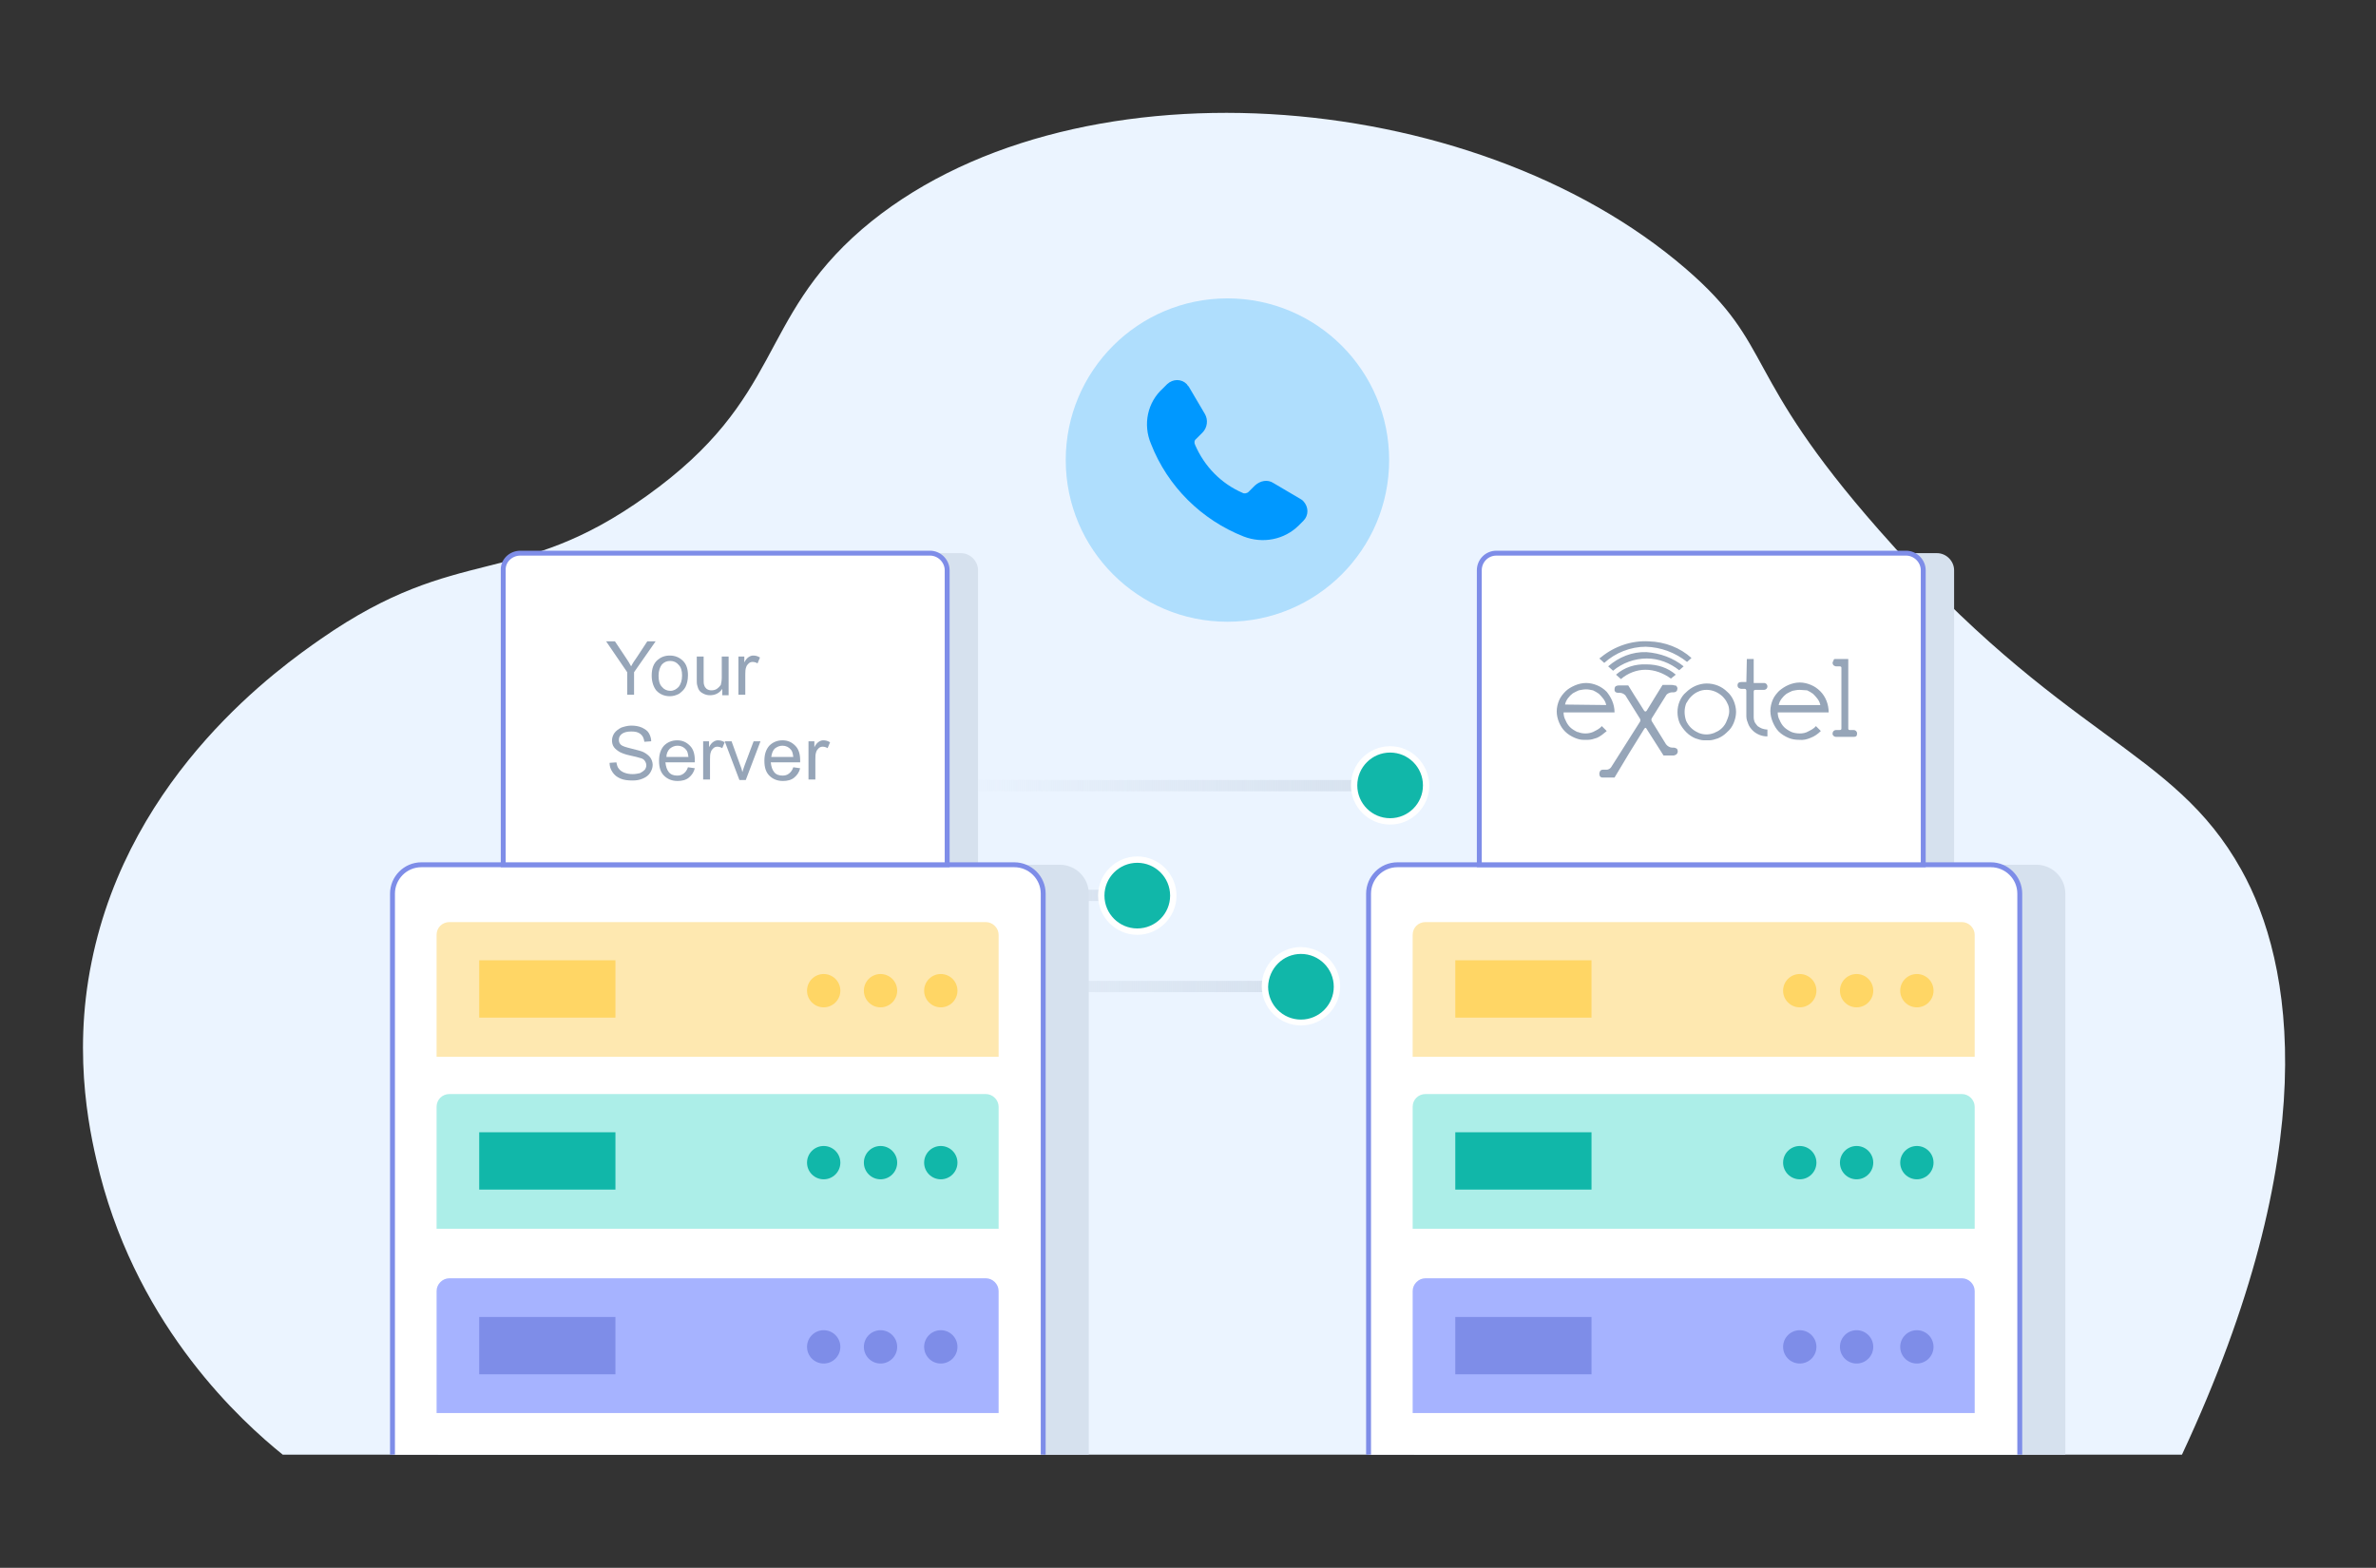 <?xml version="1.0" encoding="utf-8"?>
<!-- Generator: Adobe Illustrator 22.0.1, SVG Export Plug-In . SVG Version: 6.00 Build 0)  -->
<svg version="1.1" id="Layer_1" xmlns="http://www.w3.org/2000/svg" xmlns:xlink="http://www.w3.org/1999/xlink" x="0px" y="0px"
	 viewBox="0 0 484.9 320" style="enable-background:new 0 0 484.9 320;" xml:space="preserve">
<rect x="0" y="0" width="484.9" height="320" fill="#333333" stroke="none"/>
<style type="text/css">
	.st0{fill:none;}
	.st1{fill:#EBF4FF;}
	.st2{fill:url(#SVGID_1_);}
	.st3{fill:#11B7A9;}
	.st4{fill:#FFFFFF;}
	.st5{fill:url(#SVGID_2_);}
	.st6{fill:url(#SVGID_3_);}
	.st7{fill:#D6E1EE;}
	.st8{fill:#FFFFFF;stroke:#7E8DE8;}
	.st9{fill:#ACEEE8;}
	.st10{fill:#A6B3FF;}
	.st11{fill:#FEE8B0;}
	.st12{fill:#FFD665;}
	.st13{fill:#7E8DE8;}
	.st14{fill:#96A5B8;}
	.st15{enable-background:new    ;}
	.st16{fill:#AFDEFD;}
	.st17{fill:#0098FF;}
</style>
<title>Your database_System</title>
<g id="Layer_2_1_">
	<g id="Layer_1-2">
		<rect class="st0" width="484.9" height="320"/>
		<path class="st1" d="M57.7,296.9h387.6c29.1-62.3,22.8-100.3,12.1-119.4c-14-25.1-36.1-26.2-74-69.4c-28.3-32.2-21-37.4-39.3-53.2
			c-43.8-37.8-126.6-43.8-168.2-8.1C154.4,65.4,160,81.2,132,101.2c-26.6,19.1-38.2,9.5-66.5,29.2c-7.9,5.5-39,27.2-46.8,65.9
			c-4.1,20,0,36.6,1.7,43.4C28.6,271.4,49.4,290.2,57.7,296.9z"/>
		
			<linearGradient id="SVGID_1_" gradientUnits="userSpaceOnUse" x1="169.4" y1="673.35" x2="265.5" y2="673.35" gradientTransform="matrix(1 0 0 1 0 -472)">
			<stop  offset="0" style="stop-color:#D6E1EE;stop-opacity:0"/>
			<stop  offset="1" style="stop-color:#D6E1EE"/>
		</linearGradient>
		<rect x="169.4" y="200.2" class="st2" width="96.1" height="2.3"/>
		<circle class="st3" cx="265.5" cy="201.3" r="7.3"/>
		<path class="st4" d="M265.5,194.7c3.7,0,6.7,3,6.7,6.7s-3,6.7-6.7,6.7s-6.7-3-6.7-6.7l0,0C258.9,197.6,261.9,194.7,265.5,194.7
			 M265.5,193.3c-4.4,0-8,3.6-8,8s3.6,8,8,8s8-3.6,8-8l0,0C273.5,196.9,270,193.4,265.5,193.3z"/>
		
			<linearGradient id="SVGID_2_" gradientUnits="userSpaceOnUse" x1="173.3" y1="654.75" x2="232.1" y2="654.75" gradientTransform="matrix(1 0 0 1 0 -472)">
			<stop  offset="0" style="stop-color:#D6E1EE;stop-opacity:0"/>
			<stop  offset="1" style="stop-color:#D6E1EE"/>
		</linearGradient>
		<rect x="173.3" y="181.6" class="st5" width="58.8" height="2.3"/>
		<circle class="st3" cx="232.1" cy="182.8" r="7.3"/>
		<path class="st4" d="M232.1,176.1c3.7,0,6.7,3,6.7,6.7s-3,6.7-6.7,6.7s-6.7-3-6.7-6.7l0,0C225.4,179.1,228.4,176.1,232.1,176.1
			 M232.1,174.8c-4.4,0-8,3.6-8,8s3.6,8,8,8s8-3.6,8-8l0,0C240.1,178.4,236.5,174.8,232.1,174.8z"/>
		
			<linearGradient id="SVGID_3_" gradientUnits="userSpaceOnUse" x1="191.7" y1="632.35" x2="283.7" y2="632.35" gradientTransform="matrix(1 0 0 1 0 -472)">
			<stop  offset="0" style="stop-color:#D6E1EE;stop-opacity:0"/>
			<stop  offset="1" style="stop-color:#D6E1EE"/>
		</linearGradient>
		<rect x="191.7" y="159.2" class="st6" width="92" height="2.3"/>
		<circle class="st3" cx="283.7" cy="160.3" r="7.3"/>
		<path class="st4" d="M283.7,153.6c3.7,0,6.7,3,6.7,6.7s-3,6.7-6.7,6.7s-6.7-3-6.7-6.7l0,0C277,156.6,280,153.6,283.7,153.6
			 M283.7,152.3c-4.4,0-8,3.6-8,8s3.6,8,8,8s8-3.6,8-8l0,0C291.6,155.9,288.1,152.3,283.7,152.3z"/>
		<path class="st7" d="M112.5,112.9h83.6c1.9,0,3.5,1.6,3.5,3.5l0,0v60.1l0,0H109l0,0v-60.1C109,114.5,110.5,112.9,112.5,112.9z"/>
		<path class="st7" d="M95.2,176.5h121.1c3.2,0,5.9,2.6,5.9,5.9v114.5l0,0H89.4l0,0V182.4C89.4,179.1,92,176.5,95.2,176.5z"/>
		<path class="st8" d="M80.1,296.9V182.4c0-3.2,2.6-5.9,5.9-5.9h121c3.2,0,5.9,2.6,5.9,5.9v114.5"/>
		<path class="st8" d="M106.2,112.9h83.6c1.9,0,3.5,1.6,3.5,3.5l0,0v60.1l0,0h-90.6l0,0v-60.1C102.6,114.5,104.2,112.9,106.2,112.9z
			"/>
		<path class="st9" d="M91.7,223.3h109.5c1.4,0,2.6,1.2,2.6,2.6v24.9l0,0H89.1l0,0v-24.9C89.1,224.4,90.3,223.3,91.7,223.3z"/>
		<path class="st10" d="M91.7,260.9h109.5c1.4,0,2.6,1.2,2.6,2.6l0,0v24.9l0,0H89.1l0,0v-24.9C89.1,262.1,90.3,260.9,91.7,260.9
			L91.7,260.9z"/>
		<rect x="97.8" y="231.1" class="st3" width="27.8" height="11.7"/>
		<ellipse class="st3" cx="192" cy="237.3" rx="3.4" ry="3.4"/>
		<ellipse class="st3" cx="179.7" cy="237.3" rx="3.4" ry="3.4"/>
		<ellipse class="st3" cx="168.1" cy="237.3" rx="3.4" ry="3.4"/>
		<path class="st11" d="M91.7,188.2h109.5c1.4,0,2.6,1.2,2.6,2.6v24.9l0,0H89.1l0,0v-24.9C89.1,189.3,90.3,188.2,91.7,188.2z"/>
		<rect x="97.8" y="196" class="st12" width="27.8" height="11.7"/>
		<ellipse class="st12" cx="192" cy="202.2" rx="3.4" ry="3.4"/>
		<ellipse class="st12" cx="179.7" cy="202.2" rx="3.4" ry="3.4"/>
		<ellipse class="st12" cx="168.1" cy="202.2" rx="3.4" ry="3.4"/>
		<rect x="97.8" y="268.8" class="st13" width="27.8" height="11.7"/>
		<ellipse class="st13" cx="192" cy="274.9" rx="3.4" ry="3.4"/>
		<ellipse class="st13" cx="179.7" cy="274.9" rx="3.4" ry="3.4"/>
		<ellipse class="st13" cx="168.1" cy="274.9" rx="3.4" ry="3.4"/>
		<path class="st7" d="M311.7,112.9h83.6c1.9,0,3.5,1.6,3.5,3.5l0,0v60.1l0,0h-90.6l0,0v-60.1C308.2,114.5,309.8,112.9,311.7,112.9z
			"/>
		<path class="st7" d="M294.5,176.5h121.1c3.2,0,5.9,2.6,5.9,5.9v114.5l0,0H288.6l0,0V182.4C288.6,179.1,291.2,176.5,294.5,176.5z"
			/>
		<path class="st8" d="M279.3,296.9V182.4c0-3.2,2.6-5.9,5.9-5.9h121.1c3.2,0,5.9,2.6,5.9,5.9v114.5"/>
		<path class="st8" d="M305.4,112.9H389c1.9,0,3.5,1.6,3.5,3.5l0,0v60.1l0,0h-90.6l0,0v-60.1C301.9,114.5,303.4,112.9,305.4,112.9z"
			/>
		<path class="st9" d="M290.9,223.3h109.5c1.4,0,2.6,1.2,2.6,2.6l0,0v24.9l0,0H288.3l0,0v-24.9C288.3,224.4,289.5,223.3,290.9,223.3
			L290.9,223.3z"/>
		<path class="st10" d="M290.9,260.9h109.5c1.4,0,2.6,1.2,2.6,2.6l0,0v24.9l0,0H288.3l0,0v-24.9
			C288.3,262.1,289.5,260.9,290.9,260.9L290.9,260.9z"/>
		<rect x="297" y="231.1" class="st3" width="27.8" height="11.7"/>
		<ellipse class="st3" cx="391.2" cy="237.3" rx="3.4" ry="3.4"/>
		<ellipse class="st3" cx="378.9" cy="237.3" rx="3.4" ry="3.4"/>
		<ellipse class="st3" cx="367.3" cy="237.3" rx="3.4" ry="3.4"/>
		<path class="st11" d="M290.9,188.2h109.5c1.4,0,2.6,1.2,2.6,2.6l0,0v24.9l0,0H288.3l0,0v-24.9
			C288.3,189.3,289.5,188.2,290.9,188.2L290.9,188.2z"/>
		<rect x="297" y="196" class="st12" width="27.8" height="11.7"/>
		<ellipse class="st12" cx="391.2" cy="202.2" rx="3.4" ry="3.4"/>
		<ellipse class="st12" cx="378.9" cy="202.2" rx="3.4" ry="3.4"/>
		<ellipse class="st12" cx="367.3" cy="202.2" rx="3.4" ry="3.4"/>
		<rect x="297" y="268.8" class="st13" width="27.8" height="11.7"/>
		<ellipse class="st13" cx="391.2" cy="274.9" rx="3.4" ry="3.4"/>
		<ellipse class="st13" cx="378.9" cy="274.9" rx="3.4" ry="3.4"/>
		<ellipse class="st13" cx="367.3" cy="274.9" rx="3.4" ry="3.4"/>
		<path class="st14" d="M343.6,136l-0.9,0.8c-1.9-1.5-4.2-2.4-6.6-2.4c-2.5,0-5,0.9-6.9,2.5l-1-0.9c2.2-1.9,4.9-3,7.8-2.9
			C338.8,133.3,341.5,134.3,343.6,136z M345.2,134.3l-0.9,0.8c-2.4-1.9-5.3-3-8.4-3.1c-3.1,0-6.2,1.2-8.5,3.3l-1-0.9
			c0.1-0.1,0.3-0.2,0.4-0.3c2.7-2.2,6.2-3.4,9.7-3.2C339.8,131,342.9,132.2,345.2,134.3L345.2,134.3z M342,137.7l-1,0.8
			c-1.5-1.1-3.3-1.8-5.2-1.8c-1.8,0-3.6,0.7-5,1.9l-1-0.9c1.7-1.5,3.9-2.2,6.2-2.1C338.3,135.6,340.4,136.3,342,137.7L342,137.7z
			 M342.1,140L342.1,140c0.2,0.2,0.3,0.5,0.2,0.7c0,0.4-0.4,0.6-0.7,0.6l0,0h-0.4c-0.2,0-0.5,0.1-0.7,0.2c-0.2,0.1-0.3,0.2-0.4,0.3
			l-3,4.8c-0.1,0.2-0.1,0.4,0,0.6l2.9,4.7c0.3,0.4,0.8,0.7,1.3,0.7h0.3c0.2,0,0.4,0.1,0.6,0.2l0,0c0.1,0.1,0.2,0.3,0.2,0.6
			c0,0.2-0.1,0.4-0.3,0.6l0,0c-0.2,0.1-0.4,0.2-0.6,0.2h-2l-3.5-5.5c-0.1-0.2-0.2-0.2-0.4,0l-3.1,5c-1,1.7-2,3.3-3,5h-2.4
			c-0.5,0-0.7-0.3-0.7-0.8c0-0.2,0.1-0.4,0.2-0.6c0.1-0.1,0.3-0.2,0.5-0.2h0.5c0.1,0,0.2,0,0.3,0c0.3,0,0.7-0.2,0.9-0.5l5.9-9.3
			c0.1-0.2,0.1-0.4,0-0.6l0,0l-3-4.8c-0.1-0.1-0.3-0.2-0.4-0.3c-0.2-0.1-0.5-0.2-0.7-0.2h-0.4c-0.4,0-0.7-0.2-0.7-0.6l0,0
			c0-0.2,0-0.5,0.2-0.7l0,0l0,0c0,0,0.1-0.1,0.2-0.1c0.2-0.1,0.4-0.1,0.6-0.1h1.8l1.3,2.1c0.6,0.9,1.2,1.9,1.9,3
			c0.2,0.3,0.4,0.3,0.6,0l1.9-3.1l0,0l1.3-2.1h1.8c0.2,0,0.4,0,0.6,0.1C342,139.9,342,139.9,342.1,140L342.1,140z M365,139.8
			c0.7-0.3,1.5-0.5,2.3-0.5s1.6,0.2,2.3,0.5c0.7,0.3,1.3,0.7,1.9,1.3c1.1,1.1,1.7,2.7,1.7,4.3h-10.4c0,0.5,0.1,1.1,0.4,1.6
			c0.2,0.5,0.5,1,0.9,1.4s0.9,0.7,1.5,1c0.5,0.2,1.1,0.3,1.7,0.3s1.2-0.1,1.7-0.4c0.6-0.3,1.2-0.6,1.6-1.1l1,1
			c-0.6,0.6-1.3,1.1-2.1,1.4c-0.7,0.3-1.5,0.5-2.3,0.4c-0.8,0-1.5-0.1-2.2-0.4c-0.7-0.3-1.4-0.7-2-1.3c-0.5-0.5-0.9-1.2-1.2-1.9
			c-0.3-0.7-0.5-1.5-0.5-2.3s0.2-1.6,0.5-2.3s0.8-1.3,1.3-1.8C363.7,140.5,364.3,140.1,365,139.8L365,139.8z M367.3,140.8
			c-0.5,0-1,0.1-1.5,0.2c-0.4,0.2-0.9,0.4-1.2,0.6c-0.4,0.3-0.7,0.6-1,1s-0.5,0.8-0.6,1.3h8.5c-0.1-0.5-0.3-0.9-0.6-1.3
			c-0.3-0.4-0.6-0.7-0.9-1c-0.4-0.3-0.8-0.5-1.2-0.7C368.3,140.9,367.8,140.8,367.3,140.8L367.3,140.8z M356.5,134.5h1.4v4.9h2.1
			c0.2,0,0.4,0.1,0.5,0.2c0.1,0.1,0.2,0.3,0.2,0.5s-0.1,0.4-0.2,0.5s-0.3,0.2-0.5,0.2h-1.7c-0.3,0-0.4,0.1-0.4,0.4v5.2
			c0,0.4,0.1,0.7,0.2,1c0.2,0.3,0.4,0.6,0.6,0.8c0.3,0.2,0.6,0.4,0.9,0.5s0.7,0.2,1.1,0.2v1.4c-0.6,0-1.1-0.1-1.6-0.3
			s-1-0.5-1.4-0.9s-0.7-0.8-0.9-1.3c-0.2-0.5-0.4-1-0.4-1.6V141c0-0.2-0.1-0.4-0.3-0.4h-0.7c-0.2,0-0.4-0.1-0.6-0.2
			c-0.1-0.1-0.2-0.3-0.2-0.5c0-0.5,0.3-0.7,0.8-0.7h1L356.5,134.5z M374.6,134.5h2.6v14.2c0,0.2,0.1,0.3,0.3,0.3h0.8
			c0.2,0,0.4,0.1,0.5,0.2c0.1,0.1,0.2,0.3,0.2,0.5c0,0.5-0.2,0.7-0.7,0.7h-3.6c-0.3,0-0.6-0.2-0.7-0.5c0-0.1,0-0.1,0-0.2
			c0-0.2,0.1-0.4,0.2-0.5s0.3-0.2,0.5-0.2h0.7c0.3,0,0.4-0.1,0.4-0.3v-12.4c0-0.2-0.1-0.3-0.4-0.3h-0.7c-0.2,0-0.3-0.1-0.5-0.2
			c-0.1-0.1-0.2-0.3-0.2-0.5l0,0c0-0.2,0.1-0.3,0.2-0.5C374.2,134.5,374.4,134.5,374.6,134.5L374.6,134.5z M329,143
			c0.3,0.7,0.5,1.5,0.5,2.4h-10.4c0,0.5,0.1,1.1,0.4,1.6c0.2,0.5,0.5,1,0.9,1.4s0.9,0.7,1.5,1h0.1c0.5,0.2,1,0.3,1.6,0.3
			c0.5,0,1-0.1,1.5-0.3c0.1,0,0.1-0.1,0.2-0.1c0.6-0.3,1.2-0.6,1.6-1.1l1,1l-0.1,0.1c-0.6,0.5-1.2,1-1.9,1.3
			c-0.6,0.2-1.2,0.4-1.8,0.4c-0.2,0-0.3,0-0.5,0s-0.3,0-0.5,0c-0.6,0-1.2-0.2-1.7-0.4c-0.7-0.3-1.4-0.7-2-1.3l0,0
			c-0.5-0.5-0.9-1.1-1.2-1.8c-0.3-0.7-0.5-1.5-0.5-2.3s0.2-1.6,0.5-2.3s0.8-1.3,1.3-1.8s1.2-0.9,1.9-1.2c0.7-0.3,1.5-0.5,2.3-0.5
			s1.6,0.2,2.3,0.5c0.7,0.3,1.3,0.7,1.9,1.3C328.3,141.7,328.7,142.3,329,143L329,143z M327.8,143.9c-0.1-0.5-0.3-0.9-0.6-1.3
			c-0.3-0.4-0.6-0.7-0.9-1c-0.4-0.3-0.8-0.5-1.2-0.7c-0.5-0.1-0.9-0.2-1.4-0.2s-1,0.1-1.5,0.2c-0.4,0.2-0.9,0.4-1.2,0.6
			c-0.4,0.3-0.7,0.6-1,1s-0.5,0.8-0.6,1.3L327.8,143.9z M352.9,145.2c0-0.6-0.1-1.2-0.4-1.7c-0.2-0.5-0.6-1-1-1.4
			c-0.9-0.8-2-1.3-3.2-1.3c-0.6,0-1.2,0.1-1.8,0.4c-0.5,0.2-1,0.6-1.4,1s-0.7,0.9-1,1.4c-0.2,0.6-0.3,1.1-0.3,1.7
			c0,0.6,0.1,1.2,0.3,1.8c0.5,1.1,1.3,1.9,2.4,2.4c0.1,0,0.1,0.1,0.2,0.1c1,0.4,2.1,0.4,3.1,0c0.1,0,0.1,0,0.2-0.1
			c1.1-0.4,2-1.3,2.4-2.4C352.7,146.4,352.9,145.8,352.9,145.2L352.9,145.2z M353.8,143c0.3,0.7,0.5,1.5,0.5,2.3s-0.2,1.6-0.5,2.3
			s-0.7,1.3-1.3,1.8l-0.1,0.1c-0.5,0.5-1.1,0.9-1.8,1.2c-0.6,0.2-1.2,0.4-1.8,0.4c-0.2,0-0.3,0-0.5,0s-0.3,0-0.5,0
			c-0.6,0-1.2-0.2-1.8-0.4c-0.7-0.3-1.3-0.7-1.8-1.2c0,0,0,0-0.1-0.1c-0.5-0.5-1-1.2-1.3-1.8c-0.6-1.4-0.6-3.1,0-4.5
			c0.3-0.7,0.7-1.3,1.3-1.8c0.5-0.5,1.2-1,1.9-1.3c0.7-0.3,1.5-0.5,2.3-0.5c1.6,0,3.1,0.6,4.2,1.7C353,141.6,353.5,142.3,353.8,143
			L353.8,143z"/>
		<g id="Point-title">
			<g class="st15">
				<path class="st14" d="M128,141.8v-4.6l-4.3-6.3h1.8l2.2,3.3c0.4,0.6,0.8,1.2,1.1,1.8c0.3-0.6,0.7-1.2,1.2-1.9l2.1-3.2h1.7
					l-4.4,6.3v4.6H128z"/>
				<path class="st14" d="M133,137.9c0-1.5,0.4-2.5,1.2-3.2c0.7-0.6,1.5-0.9,2.5-0.9c1.1,0,2,0.4,2.7,1.1c0.7,0.7,1,1.7,1,2.9
					c0,1-0.2,1.8-0.5,2.4c-0.3,0.6-0.8,1-1.3,1.4c-0.6,0.3-1.2,0.5-1.9,0.5c-1.1,0-2-0.4-2.7-1.1C133.4,140.3,133,139.2,133,137.9z
					 M134.4,137.9c0,1,0.2,1.8,0.7,2.3c0.4,0.5,1,0.8,1.7,0.8c0.7,0,1.2-0.3,1.7-0.8c0.4-0.5,0.7-1.3,0.7-2.3c0-1-0.2-1.7-0.7-2.2
					c-0.4-0.5-1-0.8-1.7-0.8c-0.7,0-1.2,0.2-1.7,0.7C134.7,136.1,134.4,136.9,134.4,137.9z"/>
				<path class="st14" d="M147.4,141.8v-1.2c-0.6,0.9-1.5,1.3-2.5,1.3c-0.5,0-0.9-0.1-1.3-0.3c-0.4-0.2-0.7-0.4-0.9-0.7
					c-0.2-0.3-0.3-0.6-0.4-1c-0.1-0.3-0.1-0.7-0.1-1.2V134h1.4v4.4c0,0.7,0,1.2,0.1,1.4c0.1,0.4,0.3,0.6,0.5,0.8
					c0.3,0.2,0.6,0.3,1,0.3s0.8-0.1,1.1-0.3s0.6-0.5,0.8-0.8c0.1-0.4,0.2-0.9,0.2-1.5V134h1.4v7.9H147.4z"/>
				<path class="st14" d="M150.7,141.8V134h1.2v1.2c0.3-0.6,0.6-0.9,0.9-1.1s0.6-0.3,0.9-0.3c0.5,0,0.9,0.1,1.4,0.4l-0.5,1.2
					c-0.3-0.2-0.7-0.3-1-0.3c-0.3,0-0.6,0.1-0.8,0.3c-0.2,0.2-0.4,0.4-0.5,0.7c-0.2,0.5-0.2,1-0.2,1.6v4.1H150.7z"/>
			</g>
			<g class="st15">
				<path class="st14" d="M124.4,155.7l1.4-0.1c0.1,0.5,0.2,1,0.5,1.3c0.2,0.3,0.6,0.6,1.1,0.8c0.5,0.2,1.1,0.3,1.7,0.3
					c0.6,0,1-0.1,1.5-0.2c0.4-0.2,0.7-0.4,1-0.7c0.2-0.3,0.3-0.6,0.3-0.9c0-0.3-0.1-0.6-0.3-0.9c-0.2-0.3-0.5-0.5-1-0.6
					c-0.3-0.1-1-0.3-2-0.5c-1-0.2-1.7-0.5-2.1-0.7c-0.5-0.3-0.9-0.6-1.2-1s-0.4-0.9-0.4-1.4c0-0.5,0.2-1.1,0.5-1.5s0.8-0.8,1.4-1.1
					c0.6-0.2,1.3-0.4,2-0.4c0.8,0,1.5,0.1,2.2,0.4c0.6,0.3,1.1,0.6,1.4,1.1s0.5,1.1,0.5,1.7l-1.4,0.1c-0.1-0.7-0.3-1.2-0.8-1.6
					s-1.1-0.5-1.9-0.5c-0.9,0-1.5,0.2-1.9,0.5s-0.6,0.7-0.6,1.2c0,0.4,0.1,0.7,0.4,1c0.3,0.3,1,0.5,2.2,0.8c1.2,0.3,2,0.5,2.4,0.7
					c0.6,0.3,1.1,0.7,1.4,1.1c0.3,0.4,0.5,1,0.5,1.5c0,0.6-0.2,1.1-0.5,1.6c-0.3,0.5-0.8,0.9-1.5,1.2s-1.3,0.4-2.1,0.4
					c-1,0-1.8-0.1-2.5-0.4c-0.7-0.3-1.2-0.7-1.6-1.3S124.4,156.4,124.4,155.7z"/>
				<path class="st14" d="M140.4,156.6l1.4,0.2c-0.2,0.8-0.6,1.4-1.2,1.9s-1.4,0.7-2.3,0.7c-1.2,0-2.1-0.4-2.8-1.1s-1-1.7-1-3
					c0-1.3,0.3-2.3,1-3.1c0.7-0.7,1.6-1.1,2.7-1.1c1.1,0,1.9,0.4,2.6,1.1s1,1.7,1,3c0,0.1,0,0.2,0,0.4h-6c0.1,0.9,0.3,1.5,0.7,2
					c0.4,0.5,1,0.7,1.7,0.7c0.5,0,0.9-0.1,1.3-0.4S140.2,157.2,140.4,156.6z M136,154.5h4.5c-0.1-0.7-0.2-1.2-0.5-1.5
					c-0.4-0.5-1-0.8-1.7-0.8c-0.6,0-1.1,0.2-1.6,0.6C136.3,153.2,136,153.8,136,154.5z"/>
				<path class="st14" d="M143.5,159.2v-7.9h1.2v1.2c0.3-0.6,0.6-0.9,0.9-1.1s0.6-0.3,0.9-0.3c0.5,0,0.9,0.1,1.4,0.4l-0.5,1.2
					c-0.3-0.2-0.7-0.3-1-0.3c-0.3,0-0.6,0.1-0.8,0.3c-0.2,0.2-0.4,0.4-0.5,0.7c-0.2,0.5-0.2,1-0.2,1.6v4.1H143.5z"/>
				<path class="st14" d="M150.9,159.2l-3-7.9h1.4l1.7,4.7c0.2,0.5,0.4,1,0.5,1.6c0.1-0.4,0.3-0.9,0.5-1.5l1.8-4.8h1.4l-3,7.9H150.9
					z"/>
				<path class="st14" d="M161.9,156.6l1.4,0.2c-0.2,0.8-0.6,1.4-1.2,1.9s-1.4,0.7-2.3,0.7c-1.2,0-2.1-0.4-2.8-1.1s-1-1.7-1-3
					c0-1.3,0.3-2.3,1-3.1c0.7-0.7,1.6-1.1,2.7-1.1c1.1,0,1.9,0.4,2.6,1.1s1,1.7,1,3c0,0.1,0,0.2,0,0.4h-6c0.1,0.9,0.3,1.5,0.7,2
					c0.4,0.5,1,0.7,1.7,0.7c0.5,0,0.9-0.1,1.3-0.4S161.7,157.2,161.9,156.6z M157.4,154.5h4.5c-0.1-0.7-0.2-1.2-0.5-1.5
					c-0.4-0.5-1-0.8-1.7-0.8c-0.6,0-1.1,0.2-1.6,0.6C157.7,153.2,157.5,153.8,157.4,154.5z"/>
				<path class="st14" d="M165,159.2v-7.9h1.2v1.2c0.3-0.6,0.6-0.9,0.9-1.1s0.6-0.3,0.9-0.3c0.5,0,0.9,0.1,1.4,0.4l-0.5,1.2
					c-0.3-0.2-0.7-0.3-1-0.3c-0.3,0-0.6,0.1-0.8,0.3c-0.2,0.2-0.4,0.4-0.5,0.7c-0.2,0.5-0.2,1-0.2,1.6v4.1H165z"/>
			</g>
		</g>
	</g>
</g>
<circle class="st16" cx="250.5" cy="93.9" r="33"/>
<path class="st17" d="M234.9,90.6c3.4,8.7,10.3,15.5,18.9,18.9c3.9,1.5,8.3,0.7,11.3-2.3l0.9-0.9c1.1-1.1,1.1-2.8,0-4
	c-0.2-0.2-0.3-0.3-0.5-0.4l-5.6-3.3c-1.2-0.8-2.7-0.5-3.8,0.5l-1.3,1.3c-0.3,0.3-0.9,0.4-1.2,0.2c-4.4-1.9-7.8-5.4-9.7-9.8
	c-0.2-0.4-0.2-0.9,0.2-1.2l1.3-1.3c1-1,1.2-2.6,0.5-3.8l-3.3-5.6c-0.2-0.2-0.3-0.3-0.4-0.5c-1.1-1.1-2.8-1.1-4,0l-0.9,0.9
	C234.2,82.1,233.2,86.6,234.9,90.6z"/>
</svg>

